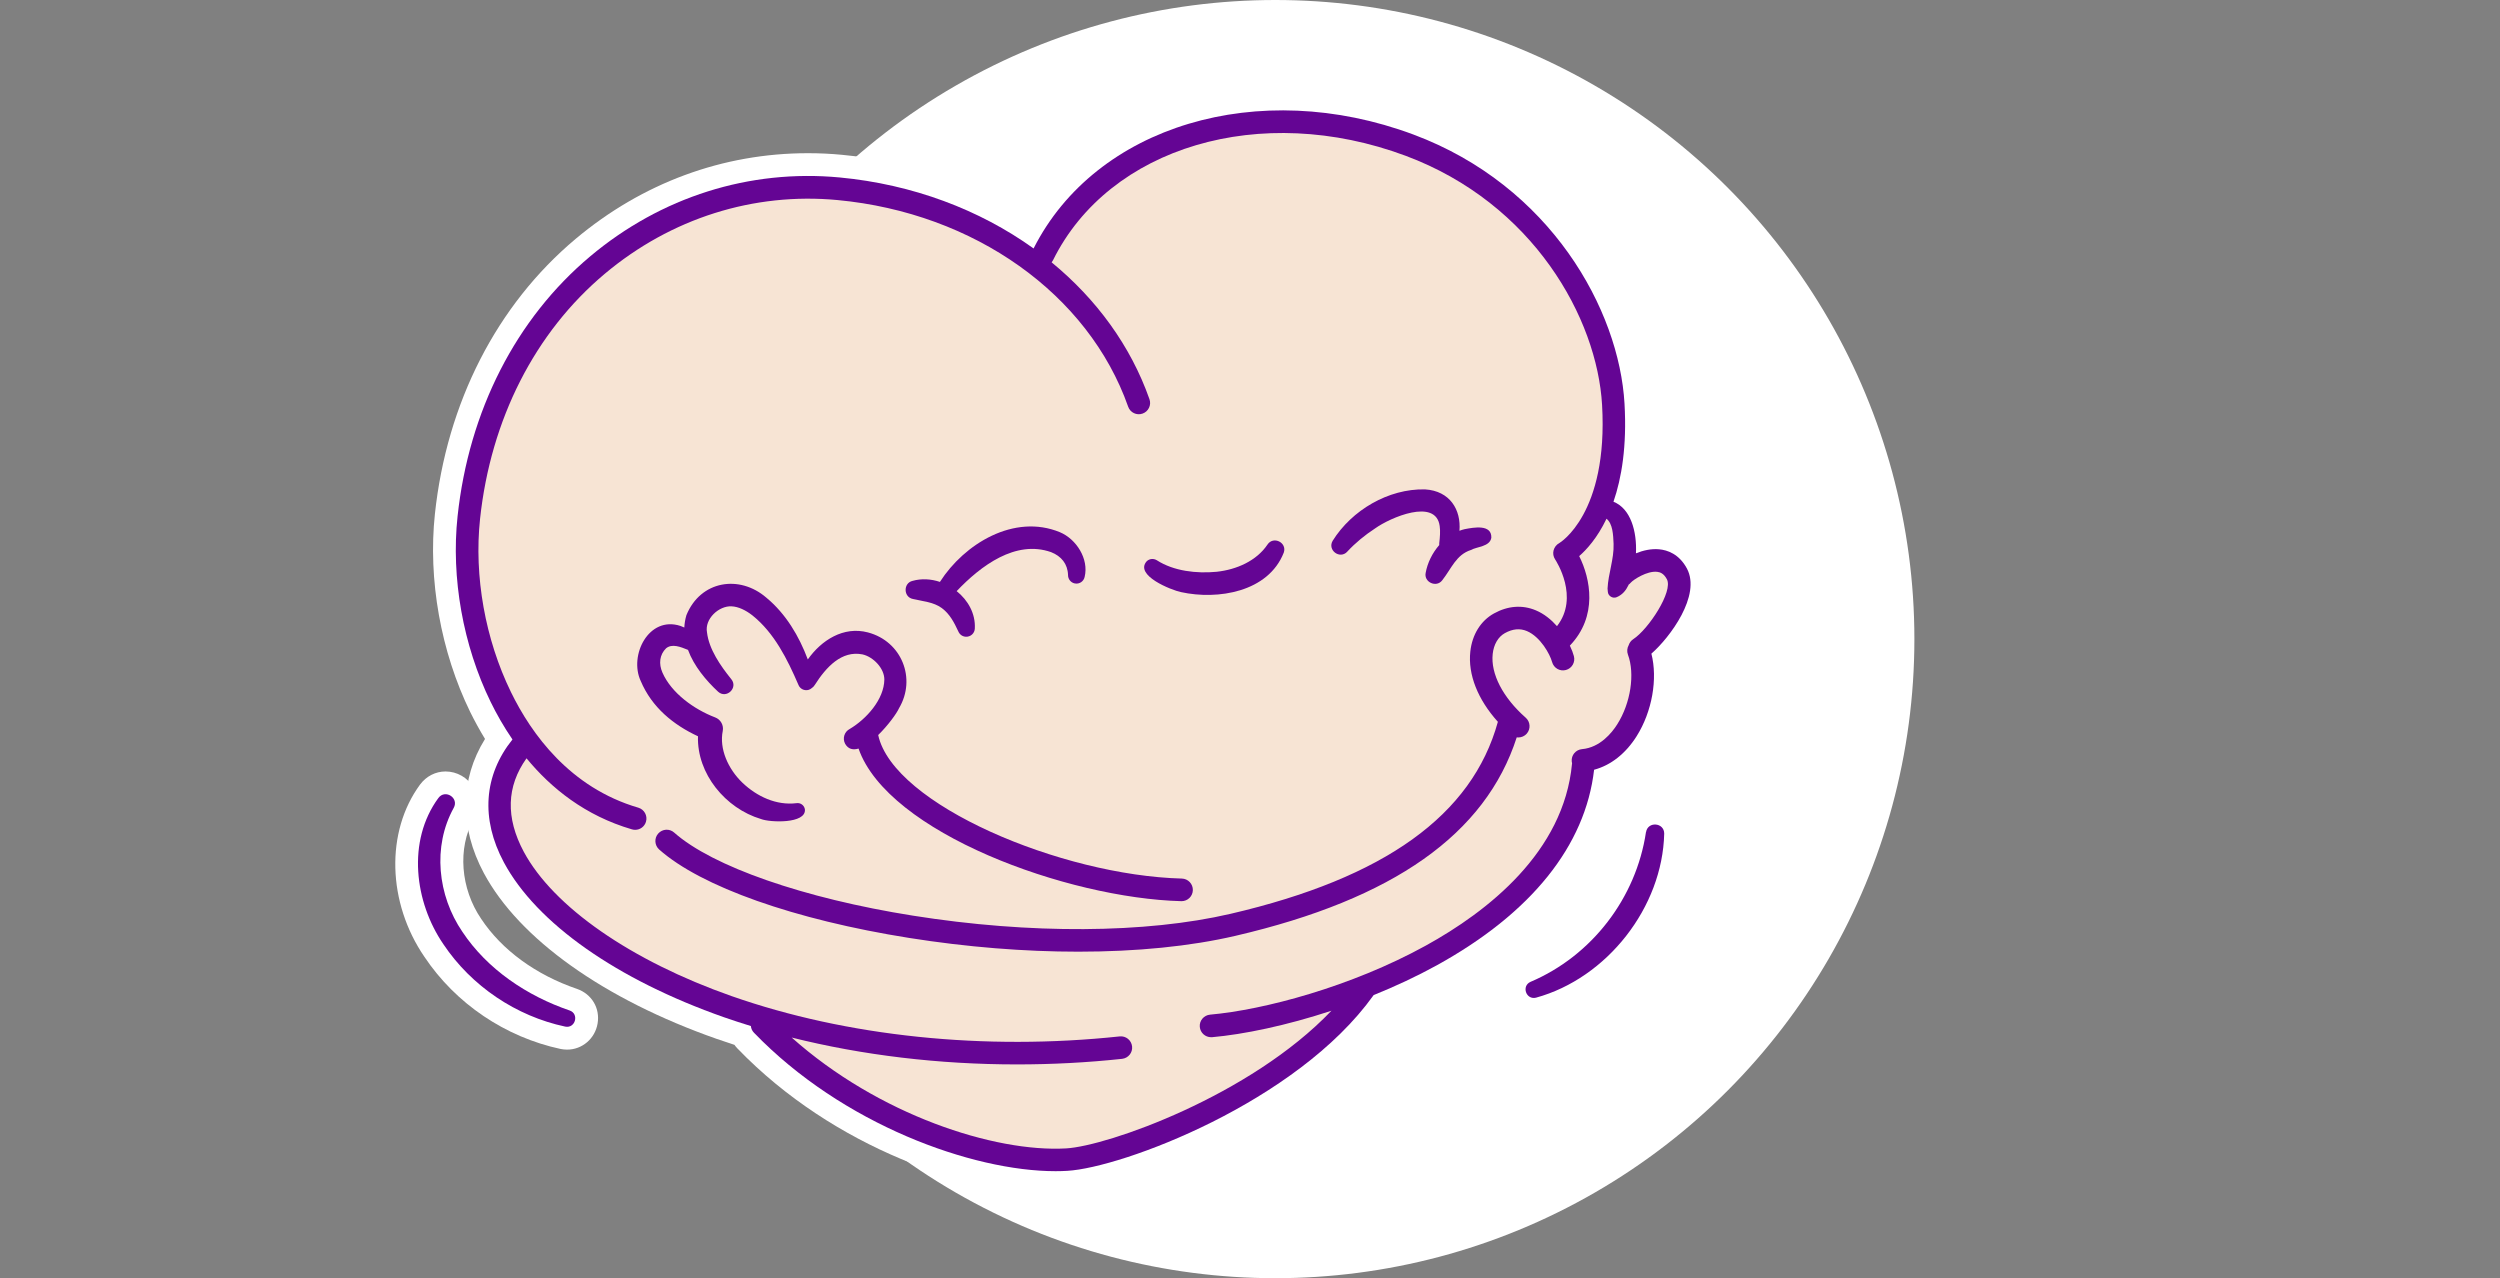 <svg width="532" height="272" viewBox="0 0 532 272" fill="none" xmlns="http://www.w3.org/2000/svg">
<rect x="0" y="0" width="532" height="272" fill="#808080" stroke="none"/>
<circle cx="271.382" cy="136" r="136" fill="white"/>
<g clip-path="url(#clip0_156_2956)">
<path d="M224.636 254.099C206.436 254.099 177.489 244.418 156.963 223.152C156.72 222.898 156.49 222.632 156.284 222.341C154.927 221.905 153.679 221.48 152.492 221.068C128.524 212.647 110.47 199.803 102.969 185.808C97.735 176.054 97.868 165.827 103.212 157.248C102.085 155.406 101.031 153.48 100.061 151.517C93.797 138.685 91.058 123.32 92.549 109.362C95.081 85.685 105.72 64.904 122.49 50.837C136.715 38.913 153.812 32.6 171.939 32.6C174.326 32.6 176.75 32.71 179.137 32.94C193.362 34.285 206.8 38.756 218.335 45.953C229.265 28.978 249.658 18.642 272.91 18.642C282.834 18.642 292.782 20.471 302.464 24.082C333.738 35.739 349.32 64.153 350.544 85.624C350.956 92.761 350.423 99.22 348.969 104.891C350.665 106.696 351.889 109.132 352.507 112.015C352.822 112.015 353.137 112.04 353.44 112.064C357.669 112.439 361.146 114.802 363.23 118.704C367.423 126.532 360.989 136.043 356.627 140.757C357.354 146.852 355.779 153.831 352.349 159.272C350.023 162.955 347.042 165.694 343.589 167.342C340.572 183.918 328.346 198.506 308.062 209.69C304.148 211.847 299.895 213.883 295.387 215.749C277.478 239.486 239.843 253.3 227.387 254.014C226.49 254.063 225.569 254.087 224.624 254.087L224.636 254.099Z" fill="white"/>
<path d="M120.684 223.359C120.236 223.359 119.775 223.311 119.327 223.226C107.537 220.706 96.983 213.581 90.331 203.633C82.419 192.097 82.019 176.987 89.386 166.955C90.719 165.173 92.682 164.168 94.814 164.168C97.25 164.168 99.528 165.476 100.764 167.585C101.976 169.657 101.988 172.165 100.788 174.298C97.347 180.526 97.989 189.068 102.4 195.539C106.798 202.167 114.032 207.45 122.805 210.443C125.943 211.545 127.724 214.562 127.167 217.81C126.622 221.021 123.895 223.359 120.684 223.359Z" fill="white"/>
<path d="M326.382 217.204C323.256 217.204 320.603 215.034 319.948 211.92C319.294 208.843 320.845 205.789 323.717 204.505C335.325 199.573 343.625 188.789 345.479 176.345C346.036 172.928 348.787 170.589 352.179 170.589C354.009 170.589 355.778 171.316 357.05 172.589C358.311 173.849 359.001 175.557 359.001 177.387C358.614 195.272 345.345 212.247 328.151 216.973L328.018 217.009C327.485 217.143 326.94 217.204 326.394 217.204H326.382Z" fill="white"/>
<path d="M339.226 163.803C342.752 162.858 345.915 160.41 348.266 156.678C351.586 151.419 352.785 144.44 351.416 139.096C355.342 135.679 362.043 126.713 358.977 120.982C357.317 117.892 354.833 117.043 353.028 116.886C351.343 116.741 349.647 117.128 348.132 117.746C348.35 113.118 347.03 108.234 343.346 106.768C345.079 101.74 346.218 94.966 345.697 85.903C344.558 65.958 330.005 39.531 300.767 28.626C267.797 16.327 233.154 26.76 219.947 52.872C208.46 44.62 194.21 39.228 178.676 37.762C159.507 35.956 140.665 41.906 125.604 54.544C109.803 67.8 99.77 87.442 97.371 109.87C95.965 122.944 98.534 137.339 104.411 149.372C105.647 151.904 107.186 154.63 109.052 157.357C102.933 164.99 102.266 174.26 107.222 183.505C114.153 196.446 131.238 208.454 154.079 216.476C155.957 217.13 157.859 217.748 159.786 218.342C159.834 218.863 160.052 219.359 160.44 219.759C179.27 239.268 206.86 249.228 224.636 249.228C225.484 249.228 226.32 249.203 227.12 249.155C238.74 248.489 275.963 234.59 292.273 211.81C292.273 211.798 292.285 211.774 292.297 211.762C296.853 209.92 301.397 207.812 305.735 205.425C325.837 194.35 337.372 179.967 339.226 163.791V163.803Z" fill="#640594"/>
<path d="M257.497 215.919C256.177 216.04 255.195 217.203 255.316 218.524C255.425 219.772 256.48 220.717 257.703 220.717C257.776 220.717 257.849 220.717 257.922 220.717C264.634 220.124 273.722 218.246 283.331 215.083C266.04 233.21 235.626 243.885 226.854 244.382C211.61 245.242 186.928 237.245 168.474 220.79C183.535 224.559 199.833 226.509 216.384 226.509C223.824 226.509 231.325 226.122 238.777 225.322C240.097 225.176 241.055 224.001 240.909 222.68C240.764 221.36 239.589 220.402 238.268 220.548C209.502 223.613 180.167 220.56 155.678 211.969C134.28 204.456 117.752 192.969 111.463 181.264C107.574 174.018 107.78 167.33 112.045 161.368C117.267 167.718 124.525 173.582 134.486 176.49C134.716 176.551 134.934 176.587 135.164 176.587C136.206 176.587 137.164 175.909 137.466 174.855C137.842 173.582 137.103 172.249 135.831 171.874C121.278 167.621 113.063 156.158 108.737 147.288C103.248 136.044 100.849 122.594 102.157 110.404C104.423 89.224 113.85 70.709 128.706 58.253C142.774 46.451 160.368 40.889 178.24 42.573C207.345 45.324 231.616 62.578 240.073 86.546C240.509 87.794 241.879 88.46 243.139 88.012C244.387 87.576 245.053 86.194 244.605 84.946C240.606 73.593 233.324 63.657 223.788 55.829C223.897 55.696 223.994 55.551 224.079 55.381C236.038 31.22 268.294 21.659 299.107 33.146C326.334 43.3 339.869 67.752 340.923 86.182C342.256 109.386 331.884 115.542 331.799 115.578C331.205 115.893 330.769 116.463 330.599 117.117C330.43 117.771 330.551 118.474 330.926 119.031C331.157 119.383 336.149 127.077 331.326 133.245C330.103 131.863 328.6 130.627 326.843 129.888C323.971 128.677 320.894 128.895 317.913 130.543C315.102 132.094 313.272 135.05 312.884 138.649C312.351 143.544 314.472 148.851 318.749 153.601C313.272 173.461 294.66 186.826 261.86 194.46C243.781 198.664 219.147 198.81 194.259 194.848C171.043 191.164 151.583 184.379 143.464 177.169C142.471 176.284 140.956 176.381 140.072 177.375C139.187 178.368 139.284 179.883 140.265 180.768C149.159 188.68 169.068 195.72 193.495 199.597C205.77 201.548 217.996 202.518 229.459 202.518C241.806 202.518 253.269 201.391 262.938 199.137C296.514 191.322 316.12 177.496 322.76 156.909C322.869 156.921 322.978 156.933 323.087 156.933C323.753 156.933 324.42 156.655 324.892 156.122C325.765 155.128 325.668 153.601 324.674 152.729C319.815 148.452 317.186 143.375 317.646 139.158C317.864 137.134 318.809 135.523 320.227 134.735C321.911 133.802 323.45 133.669 324.941 134.299C327.788 135.511 329.824 139.182 330.284 140.878C330.636 142.163 331.944 142.926 333.229 142.575C334.513 142.223 335.264 140.915 334.925 139.63C334.755 138.988 334.465 138.213 334.065 137.389C340.063 131.136 338.451 123.127 336.052 118.341C337.651 116.947 339.917 114.451 341.868 110.38C343.201 111.483 343.286 113.773 343.371 115.736C343.48 118.971 342.232 122.073 342.086 125.235L342.147 125.938C342.207 126.835 343.201 127.441 344.037 127.077C345.334 126.532 346.036 125.538 346.497 124.593C346.533 124.533 346.557 124.46 346.582 124.399C346.739 124.29 346.885 124.169 347.006 124.012C347.587 123.345 350.495 121.443 352.64 121.685C353.246 121.758 354.034 121.988 354.712 123.26C356.093 125.829 350.81 133.899 347.551 136.019C347.066 136.335 346.751 136.795 346.582 137.304C346.254 137.898 346.17 138.625 346.424 139.303C347.951 143.399 347.006 149.627 344.158 154.122C343.007 155.952 340.487 159.078 336.646 159.417C335.325 159.539 334.343 160.702 334.465 162.023C334.477 162.168 334.501 162.301 334.537 162.435C334.537 162.459 334.525 162.495 334.525 162.519C332.78 181.301 316.628 193.939 303.397 201.233C287.523 209.982 268.9 214.913 257.473 215.919H257.497Z" fill="#F7E4D4"/>
<path d="M148.529 156.691C148.286 164.676 154.406 172.043 161.93 174.285C163.82 175.036 171.539 175.339 171.285 172.261C171.175 171.389 170.352 170.771 169.479 170.916C165.19 171.437 161.07 169.486 158.004 166.578C154.914 163.622 153.036 159.32 153.8 155.552C154.042 154.34 153.363 153.092 152.164 152.656C147.693 150.947 142.882 147.494 140.968 143.132C140.144 141.266 140.35 139.315 141.743 137.958C143.003 136.928 144.773 137.631 146.408 138.297C147.668 141.738 150.249 144.816 152.818 147.203C154.587 148.79 157.132 146.367 155.617 144.525C153.315 141.678 150.867 138.14 150.455 134.602C149.886 131.681 153.012 128.87 155.69 129.028C157.108 129.088 158.695 129.84 160.125 130.966C164.766 134.686 167.54 140.248 169.915 145.761C170.242 146.573 171.139 147.046 172.024 146.815C172.302 146.743 172.533 146.61 172.739 146.428C172.981 146.27 173.211 146.052 173.393 145.749C175.816 141.932 179.112 138.382 183.535 139.254C185.837 139.775 188.188 142.211 188.188 144.598C188.139 148.851 184.347 153.031 180.833 155.116C179.669 155.709 179.233 157.151 179.851 158.29C180.518 159.441 181.536 159.647 182.699 159.296C188.903 177.181 227.095 191.139 251.378 191.769C251.402 191.769 251.426 191.769 251.438 191.769C252.735 191.769 253.801 190.74 253.838 189.431C253.874 188.098 252.82 186.995 251.499 186.959C225.872 186.293 190.066 171.231 186.879 156.412C188.975 154.364 190.805 151.844 191.314 150.705C195.034 144.428 191.908 136.48 184.686 134.577C179.5 133.208 174.786 136.237 171.902 140.333C170.036 135.365 167.25 130.639 163.081 127.186C157.386 122.254 149.086 123.514 146.069 130.906C145.802 131.79 145.669 132.663 145.621 133.535C145.318 133.402 145.039 133.281 144.797 133.196C138.048 130.991 133.795 139.46 136.351 144.925C138.726 150.535 143.282 154.243 148.553 156.691H148.529Z" fill="#640594"/>
<path d="M121.23 215.034C112.154 211.932 103.696 206.273 98.389 198.276C93.13 190.57 92.003 180.149 96.547 171.922C97.735 169.813 94.742 167.862 93.288 169.813C86.563 178.986 88.223 191.987 94.354 200.93C100.328 209.86 109.84 216.245 120.285 218.463C122.441 218.899 123.29 215.749 121.23 215.034Z" fill="#640594"/>
<path d="M350.265 177.06C348.181 191.079 338.754 203.39 325.692 208.94C323.717 209.824 324.747 212.817 326.855 212.308C341.977 208.152 353.791 193.067 354.143 177.387C354.143 175.012 350.653 174.734 350.277 177.072L350.265 177.06Z" fill="#640594"/>
<path d="M286.687 117.396C288.444 115.506 290.444 113.87 292.613 112.452C295.86 110.126 305.554 105.933 306.366 111.943C306.523 113.022 306.426 114.318 306.269 115.603C306.256 115.736 306.256 115.869 306.269 115.991C304.79 117.687 303.76 119.795 303.385 121.892C302.949 123.879 305.675 125.139 306.911 123.479C308.874 120.995 309.855 118.038 313.03 117.033C314.29 116.306 317.028 116.354 317.356 114.44C317.465 111.519 313.648 112.222 311.661 112.61C311.285 112.695 310.921 112.816 310.57 112.949C310.946 108.514 308.571 104.455 303.227 104.14C295.436 103.971 287.657 108.575 283.598 115.07C282.41 117.045 285.1 119.092 286.687 117.408V117.396Z" fill="#640594"/>
<path d="M251.305 125.999C259.145 127.719 269.893 125.999 273.189 117.59C273.928 115.457 270.971 113.991 269.723 115.881C267.36 119.383 263.131 121.213 258.915 121.673C254.625 122.085 249.778 121.54 246.18 119.225C245.513 118.813 244.641 118.862 244.035 119.419C241.309 122.424 249.282 125.587 251.317 125.999H251.305Z" fill="#640594"/>
<path d="M194.271 127.465C196.452 127.974 198.633 128.107 200.39 129.38C202.087 130.628 203.007 132.385 203.928 134.36C204.195 135.002 204.801 135.475 205.552 135.499C206.558 135.535 207.406 134.76 207.442 133.754C207.612 130.579 205.988 127.72 203.577 125.793C208.727 120.377 216.118 114.839 223.667 117.493C225.848 118.353 227.205 120.001 227.278 122.364C227.266 123.212 227.847 123.988 228.72 124.157C229.689 124.351 230.622 123.721 230.816 122.752C231.737 118.935 229.047 114.718 225.545 113.252C215.803 109.241 205.201 115.724 200.015 123.83C198.136 123.2 196.101 123.067 194.186 123.612C192.187 124.073 192.235 127.09 194.283 127.465H194.271Z" fill="#640594"/>
</g>
<defs>
<clipPath id="clip0_156_2956">
<rect width="280.474" height="235.458" fill="white" transform="translate(84.118 18.642)"/>
</clipPath>
</defs>
</svg>
